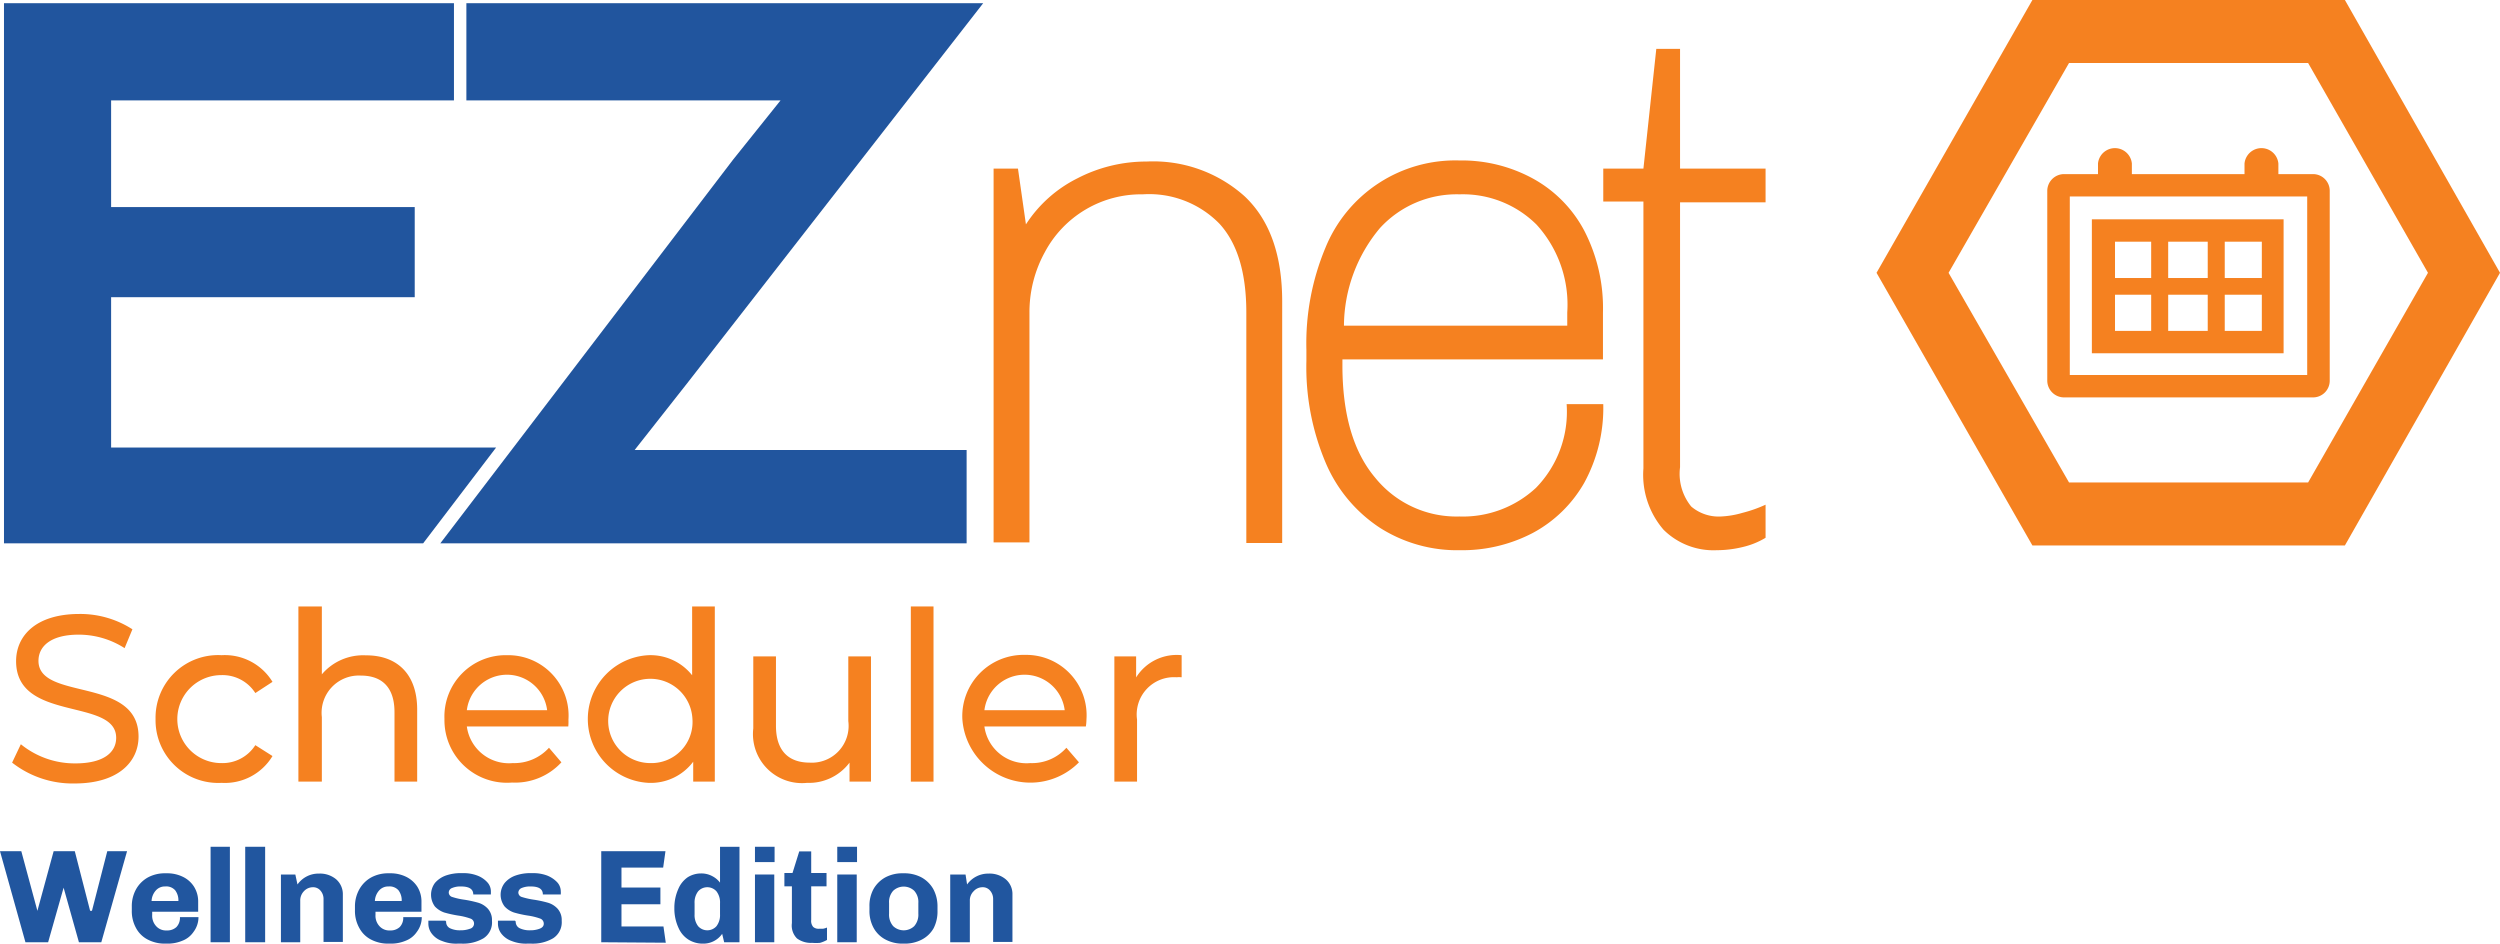 <svg xmlns="http://www.w3.org/2000/svg" viewBox="0 0 163.12 61.57"><defs><style>.cls-1{fill:#21569f;}.cls-2{fill:#f58120;}.cls-3{fill:#21559e;}</style></defs><g id="Layer_2" data-name="Layer 2"><g id="Layer_1-2" data-name="Layer 1"><path class="cls-1" d="M3.14,61.48H1.66L0,55.54H1.39l1.05,3.89h0l1.06-3.89H4.88l1,3.89H6l1-3.89H8.29L6.61,61.48H5.15l-1-3.56h0Z"/><path class="cls-1" d="M12.63,60.8a1.54,1.54,0,0,1-.73.58,2.46,2.46,0,0,1-1,.19h-.14a2.39,2.39,0,0,1-1.11-.26,1.8,1.8,0,0,1-.77-.75,2.27,2.27,0,0,1-.28-1.16v-.25A2.27,2.27,0,0,1,8.89,58a2,2,0,0,1,.78-.76,2.32,2.32,0,0,1,1.1-.26h.14a2.32,2.32,0,0,1,1,.22,1.77,1.77,0,0,1,.74.64,1.81,1.81,0,0,1,.28,1v.65h-3v.21a1,1,0,0,0,.25.72.86.86,0,0,0,.7.29.88.88,0,0,0,.63-.22.86.86,0,0,0,.23-.65h1.21A1.59,1.59,0,0,1,12.63,60.8Zm-2.47-2.69a1.1,1.1,0,0,0-.27.68h1.75a1.08,1.08,0,0,0-.21-.7.77.77,0,0,0-.65-.25A.78.78,0,0,0,10.16,58.11Z"/><path class="cls-1" d="M13.74,61.48V55.25H15v6.23Z"/><path class="cls-1" d="M16,61.48V55.25H17.3v6.23Z"/><path class="cls-1" d="M19.41,57.71A1.68,1.68,0,0,1,20.82,57a1.64,1.64,0,0,1,1.11.37,1.29,1.29,0,0,1,.44,1v3.09H21.11V58.67a.82.82,0,0,0-.2-.56.62.62,0,0,0-.5-.22.8.8,0,0,0-.58.26.86.86,0,0,0-.24.62v2.71H18.33V57.06h.94Z"/><path class="cls-1" d="M27.2,60.8a1.54,1.54,0,0,1-.73.58,2.46,2.46,0,0,1-1,.19h-.14a2.39,2.39,0,0,1-1.11-.26,1.8,1.8,0,0,1-.77-.75,2.27,2.27,0,0,1-.29-1.16v-.25A2.27,2.27,0,0,1,23.46,58a2,2,0,0,1,.78-.76,2.32,2.32,0,0,1,1.1-.26h.14a2.32,2.32,0,0,1,1,.22,1.84,1.84,0,0,1,.74.64,1.81,1.81,0,0,1,.28,1v.65h-3v.21a1,1,0,0,0,.25.72.86.86,0,0,0,.7.29.88.88,0,0,0,.63-.22.86.86,0,0,0,.23-.65h1.21A1.59,1.59,0,0,1,27.2,60.8Zm-2.47-2.69a1.1,1.1,0,0,0-.27.68h1.75a1.08,1.08,0,0,0-.21-.7.77.77,0,0,0-.65-.25A.78.78,0,0,0,24.73,58.11Z"/><path class="cls-1" d="M29.11,60.13a.45.45,0,0,0,.26.44,1.48,1.48,0,0,0,.67.13,1.72,1.72,0,0,0,.62-.1.35.35,0,0,0,.27-.33.34.34,0,0,0-.25-.34,4,4,0,0,0-.78-.19,7.61,7.61,0,0,1-.91-.2,1.52,1.52,0,0,1-.61-.39,1.29,1.29,0,0,1,0-1.54,1.69,1.69,0,0,1,.7-.48,2.93,2.93,0,0,1,1-.16h.17a2.49,2.49,0,0,1,.87.15,1.68,1.68,0,0,1,.66.43.88.88,0,0,1,.25.62v.12a.26.26,0,0,0,0,.07H30.88c0-.35-.27-.52-.8-.52a1.37,1.37,0,0,0-.58.1.32.32,0,0,0-.22.29.31.31,0,0,0,.24.3,4.31,4.31,0,0,0,.75.17,7.61,7.61,0,0,1,.93.2,1.39,1.39,0,0,1,.63.39,1.1,1.1,0,0,1,.27.79,1.23,1.23,0,0,1-.55,1.14,2.63,2.63,0,0,1-1.41.35h-.29a2.42,2.42,0,0,1-1-.17,1.41,1.41,0,0,1-.66-.46,1.07,1.07,0,0,1-.24-.69v-.18h1.11Z"/><path class="cls-1" d="M33.65,60.13a.46.46,0,0,0,.27.44,1.47,1.47,0,0,0,.66.13,1.68,1.68,0,0,0,.62-.1c.19-.07.28-.18.28-.33a.35.35,0,0,0-.25-.34,4,4,0,0,0-.78-.19,7.19,7.19,0,0,1-.91-.2,1.46,1.46,0,0,1-.61-.39,1.25,1.25,0,0,1,0-1.54,1.62,1.62,0,0,1,.7-.48,2.91,2.91,0,0,1,1-.16h.18a2.57,2.57,0,0,1,.87.15,1.84,1.84,0,0,1,.66.43.88.88,0,0,1,.25.62.45.45,0,0,1,0,.12.35.35,0,0,1,0,.07H35.42c0-.35-.26-.52-.79-.52a1.42,1.42,0,0,0-.59.1.34.34,0,0,0-.22.29.31.31,0,0,0,.24.3,4.82,4.82,0,0,0,.75.17,7.42,7.42,0,0,1,.94.2,1.39,1.39,0,0,1,.63.39,1.1,1.1,0,0,1,.27.79,1.24,1.24,0,0,1-.56,1.14,2.63,2.63,0,0,1-1.41.35h-.29a2.49,2.49,0,0,1-1-.17,1.46,1.46,0,0,1-.66-.46,1.07,1.07,0,0,1-.24-.69v-.18h1.11Z"/><path class="cls-1" d="M39.23,61.48V55.54h4.19l-.15,1.07H40.55v1.3h2.54V59H40.55v1.45h2.74l.15,1.06Z"/><path class="cls-1" d="M47.12,60.93a1.49,1.49,0,0,1-1.25.64,1.75,1.75,0,0,1-.93-.25,1.71,1.71,0,0,1-.66-.76A3,3,0,0,1,44,59.29V59.2A3,3,0,0,1,44.26,58a1.75,1.75,0,0,1,.61-.76,1.64,1.64,0,0,1,.87-.25,1.5,1.5,0,0,1,.74.18,1.48,1.48,0,0,1,.5.42V55.25h1.27v6.23h-1Zm-1.57-.5a.8.8,0,0,0,1.2,0,1.18,1.18,0,0,0,.23-.77v-.72a1.19,1.19,0,0,0-.23-.78.8.8,0,0,0-1.2,0,1.19,1.19,0,0,0-.23.78v.72A1.18,1.18,0,0,0,45.55,60.43Z"/><path class="cls-1" d="M49.26,55.25h1.28v1H49.26Zm0,6.23V57.06h1.26v4.42Z"/><path class="cls-1" d="M53.5,61.52a3.37,3.37,0,0,1-.5,0,1.54,1.54,0,0,1-1-.29,1.19,1.19,0,0,1-.33-1v-2.4h-.49v-.87h.53l.44-1.41h.78v1.41h1v.87h-1v2.19a.6.6,0,0,0,.13.46.52.52,0,0,0,.36.12l.27,0a1.25,1.25,0,0,0,.27-.08v.81A2.07,2.07,0,0,1,53.5,61.52Z"/><path class="cls-1" d="M54.63,55.25h1.29v1H54.63Zm0,6.23V57.06h1.27v4.42Z"/><path class="cls-1" d="M60.92,60.56a1.88,1.88,0,0,1-.78.75,2.39,2.39,0,0,1-1.11.26h-.14a2.35,2.35,0,0,1-1.1-.26,1.88,1.88,0,0,1-.78-.75,2.29,2.29,0,0,1-.28-1.16v-.25A2.27,2.27,0,0,1,57,58a2,2,0,0,1,.78-.76,2.35,2.35,0,0,1,1.1-.26H59a2.39,2.39,0,0,1,1.11.26,2,2,0,0,1,.78.76,2.37,2.37,0,0,1,.28,1.16v.25A2.4,2.4,0,0,1,60.92,60.56Zm-1.27-2.44a1,1,0,0,0-1.37,0,1.09,1.09,0,0,0-.27.8v.7a1.13,1.13,0,0,0,.27.81,1,1,0,0,0,1.37,0,1.13,1.13,0,0,0,.27-.81v-.7A1.09,1.09,0,0,0,59.65,58.12Z"/><path class="cls-1" d="M63.1,57.71A1.7,1.7,0,0,1,64.51,57a1.64,1.64,0,0,1,1.11.37,1.26,1.26,0,0,1,.44,1v3.09H64.8V58.67a.82.82,0,0,0-.2-.56.61.61,0,0,0-.49-.22.77.77,0,0,0-.58.26.83.83,0,0,0-.25.62v2.71H62V57.06H63Z"/><path class="cls-2" d="M.79,49.76l.57-1.2a5.57,5.57,0,0,0,3.56,1.25c1.86,0,2.66-.73,2.66-1.67,0-2.63-6.53-1-6.53-5,0-1.66,1.3-3.08,4.13-3.08a6.29,6.29,0,0,1,3.46,1l-.51,1.23a5.54,5.54,0,0,0-3-.88c-1.83,0-2.62.77-2.62,1.71,0,2.63,6.53,1,6.53,4.94,0,1.65-1.33,3.06-4.17,3.06A6.4,6.4,0,0,1,.79,49.76Z"/><path class="cls-2" d="M10.15,46.91a4.08,4.08,0,0,1,4.31-4.16,3.64,3.64,0,0,1,3.32,1.74l-1.12.73a2.54,2.54,0,0,0-2.22-1.17,2.87,2.87,0,0,0,0,5.74,2.54,2.54,0,0,0,2.22-1.17l1.12.71a3.63,3.63,0,0,1-3.32,1.75A4.09,4.09,0,0,1,10.15,46.91Z"/><path class="cls-2" d="M27.22,46.3V51H25.74V46.47c0-1.61-.8-2.39-2.2-2.39A2.43,2.43,0,0,0,21,46.79V51H19.47V39.57H21V44a3.53,3.53,0,0,1,2.88-1.24C25.82,42.75,27.22,43.89,27.22,46.3Z"/><path class="cls-2" d="M37.08,47.4H30.46a2.77,2.77,0,0,0,3,2.39,3.05,3.05,0,0,0,2.36-1l.81.95a4.1,4.1,0,0,1-3.22,1.32A4.08,4.08,0,0,1,29,46.91a4,4,0,0,1,4.09-4.16,3.94,3.94,0,0,1,4,4.21A3.42,3.42,0,0,1,37.08,47.4Zm-6.62-1.06H35.7a2.64,2.64,0,0,0-5.24,0Z"/><path class="cls-2" d="M46.64,39.57V51H45.23V49.7a3.46,3.46,0,0,1-2.91,1.38,4.17,4.17,0,0,1,0-8.33,3.47,3.47,0,0,1,2.84,1.31V39.57Zm-1.46,7.34a2.75,2.75,0,1,0-2.74,2.88A2.68,2.68,0,0,0,45.18,46.91Z"/><path class="cls-2" d="M56.83,42.83V51h-1.4V49.76a3.31,3.31,0,0,1-2.77,1.32,3.2,3.2,0,0,1-3.51-3.55v-4.7h1.48v4.53c0,1.6.8,2.4,2.2,2.4a2.4,2.4,0,0,0,2.52-2.71V42.83Z"/><path class="cls-2" d="M59.43,39.57h1.48V51H59.43Z"/><path class="cls-2" d="M70.85,47.4H64.23a2.77,2.77,0,0,0,3,2.39,3,3,0,0,0,2.35-1l.82.95a4.45,4.45,0,0,1-7.61-2.85,4,4,0,0,1,4.1-4.16,3.94,3.94,0,0,1,4,4.21A3.37,3.37,0,0,1,70.85,47.4Zm-6.62-1.06h5.24a2.64,2.64,0,0,0-5.24,0Z"/><path class="cls-2" d="M77.1,42.75v1.44a2,2,0,0,0-.34,0,2.43,2.43,0,0,0-2.57,2.76V51H72.71V42.83h1.42V44.2A3.12,3.12,0,0,1,77.1,42.75Z"/><polygon class="cls-3" points="0.26 0.21 29.62 0.21 29.62 6.55 7.25 6.55 7.25 13.51 27.06 13.51 27.06 19.39 7.25 19.39 7.25 29.2 32.37 29.2 27.61 35.45 0.26 35.45 0.26 0.21"/><polygon class="cls-3" points="47.83 10.42 50.93 6.55 30.43 6.55 30.43 0.21 64.15 0.21 44.85 24.99 41.41 29.36 63.07 29.36 63.07 35.45 28.73 35.45 47.83 10.42"/><path class="cls-2" d="M81.32,20.39c0-2.59-.58-4.52-1.76-5.8a6.41,6.41,0,0,0-5-1.91,7.12,7.12,0,0,0-6.39,3.78,8.11,8.11,0,0,0-1,3.93v15H64.83V11h1.59l.52,3.64a8.53,8.53,0,0,1,3.35-3,9.76,9.76,0,0,1,4.52-1.1A8.93,8.93,0,0,1,81.2,12.8q2.46,2.31,2.46,6.87V35.43H81.32Z"/><path class="cls-2" d="M95.24,12.68a6.79,6.79,0,0,0-5.2,2.2,10,10,0,0,0-2.35,6.37h14.57v-.86a7.75,7.75,0,0,0-2-5.73A6.82,6.82,0,0,0,95.24,12.68Zm9.37,13.69a10.2,10.2,0,0,1-1.24,5.13A8.45,8.45,0,0,1,100,34.78a9.93,9.93,0,0,1-4.74,1.12,9.39,9.39,0,0,1-5.22-1.46,9.5,9.5,0,0,1-3.54-4.24,16,16,0,0,1-1.26-6.65v-.72a16.19,16.19,0,0,1,1.24-6.66,9.15,9.15,0,0,1,8.74-5.7,9.7,9.7,0,0,1,4.8,1.18,8.31,8.31,0,0,1,3.35,3.4,11,11,0,0,1,1.22,5.34v3.06h-17v.38q0,4.8,2.13,7.33a6.82,6.82,0,0,0,5.5,2.54,7,7,0,0,0,5-1.87,7.1,7.1,0,0,0,2-5.46Z"/><path class="cls-2" d="M115.2,35.09a5.14,5.14,0,0,1-1.48.6,7.27,7.27,0,0,1-1.71.21,4.62,4.62,0,0,1-3.47-1.34,5.48,5.48,0,0,1-1.31-4V13.15h-2.62V11h2.62l.84-7.81h1.55V11h5.58v2.2h-5.58V30.49a3.37,3.37,0,0,0,.73,2.56,2.76,2.76,0,0,0,1.94.65,5.87,5.87,0,0,0,1.41-.24,8.61,8.61,0,0,0,1.5-.53Z"/><path class="cls-2" d="M150.6,4.11l7.82,13.69L150.6,31.48H135L127.14,17.8,135,4.11H150.6M153,0H132.61L122.44,17.8l10.17,17.79H153L163.12,17.8,153,0Z"/><path class="cls-2" d="M150.54,12.82V24.47H135.05V12.82h15.49m.37-1.46H134.69a1.1,1.1,0,0,0-1.11,1.09V24.84a1.1,1.1,0,0,0,1.11,1.09h16.22a1.09,1.09,0,0,0,1.1-1.09V12.45a1.09,1.09,0,0,0-1.1-1.09Z"/><path class="cls-2" d="M149,23.05H136.49V14.31H149ZM138,21.59h9.58V15.77H138Z"/><rect class="cls-2" x="140.36" y="15.04" width="1.11" height="7.28"/><rect class="cls-2" x="144.05" y="15.04" width="1.11" height="7.28"/><rect class="cls-2" x="137.23" y="18.14" width="11.06" height="1.09"/><path class="cls-2" d="M138,12.49a1.1,1.1,0,0,1-1.11-1.09v-.73a1.11,1.11,0,0,1,2.21,0v.73A1.09,1.09,0,0,1,138,12.49Z"/><path class="cls-2" d="M147.55,12.49a1.09,1.09,0,0,1-1.1-1.09v-.73a1.11,1.11,0,0,1,2.21,0v.73A1.1,1.1,0,0,1,147.55,12.49Z"/></g></g></svg>